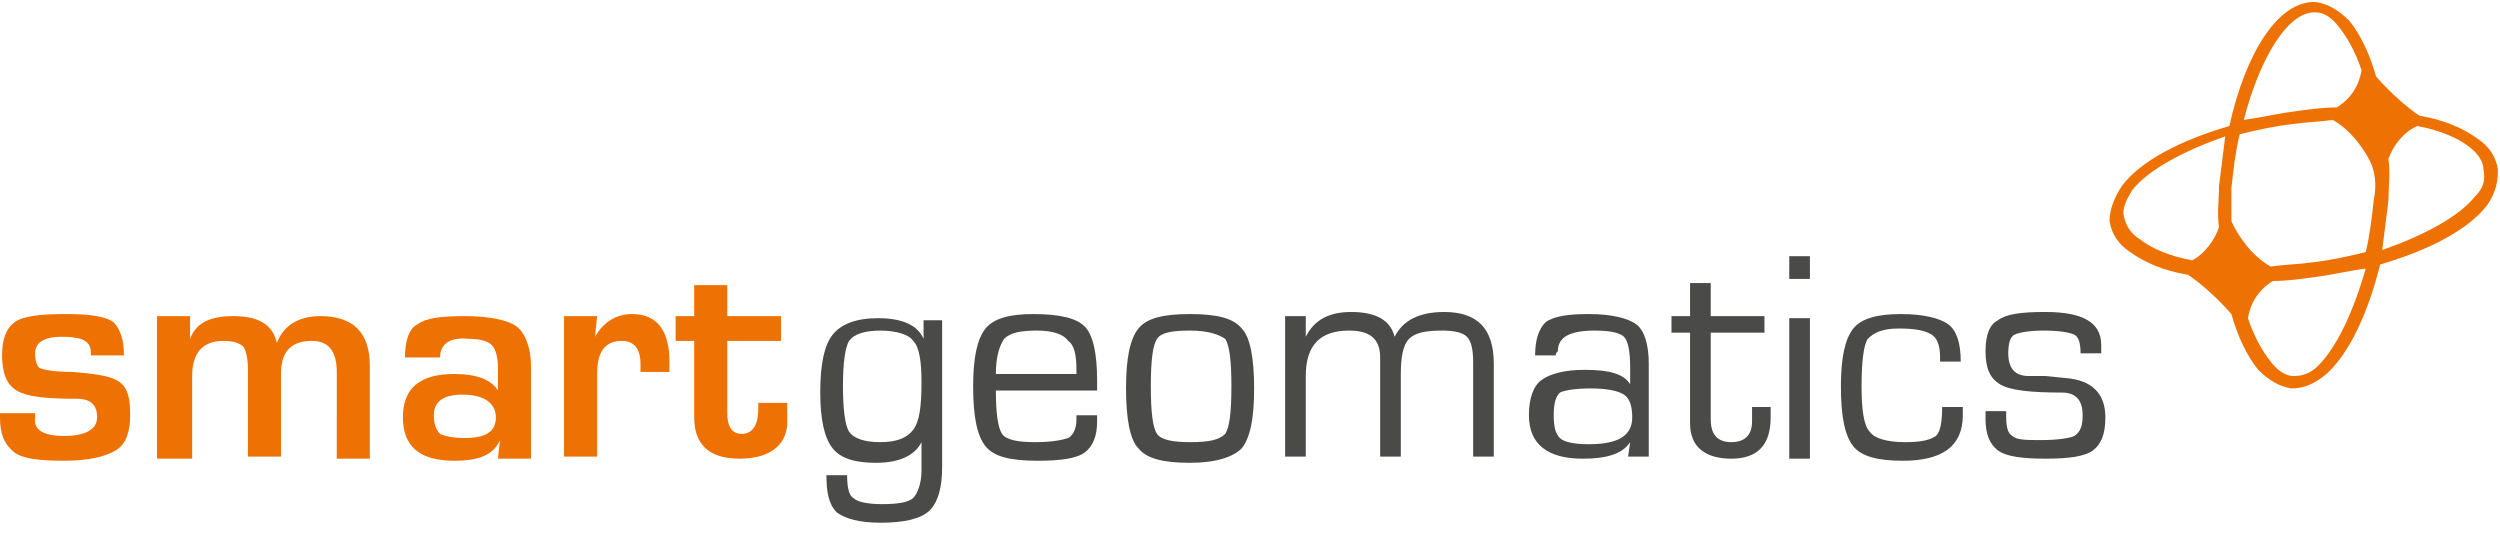 <?xml version="1.0" encoding="utf-8"?>
<!-- Generator: Adobe Illustrator 24.3.0, SVG Export Plug-In . SVG Version: 6.00 Build 0)  -->
<svg version="1.1" id="Ebene_1" xmlns="http://www.w3.org/2000/svg" xmlns:xlink="http://www.w3.org/1999/xlink" x="0px" y="0px"
	 width="121px" height="26px" viewBox="0 0 121 26" style="enable-background:new 0 0 121 26;" xml:space="preserve">
<g>
	<g>
		<path style="fill:#EE7203;" d="M6,17.2H4.4c0-0.1,0-0.1,0-0.1c0-0.3-0.1-0.5-0.3-0.6C4,16.4,3.6,16.3,3,16.3
			c-0.9,0-1.3,0.3-1.3,0.8c0,0.4,0.1,0.6,0.2,0.7C2.1,17.9,2.6,18,3.5,18c1.2,0.1,1.9,0.2,2.3,0.5c0.4,0.3,0.5,0.8,0.5,1.6
			c0,0.8-0.2,1.4-0.7,1.7c-0.5,0.3-1.3,0.5-2.5,0.5c-1.2,0-2-0.1-2.4-0.4C0.2,21.5,0,21,0,20.2L0,20h1.7c0,0.1,0,0.2,0,0.2
			c-0.1,0.6,0.4,0.9,1.4,0.9c1,0,1.6-0.3,1.6-0.9c0-0.6-0.3-0.9-1-0.9c-1.5,0-2.4-0.1-2.9-0.4c-0.5-0.3-0.7-0.9-0.7-1.7
			c0-0.8,0.2-1.3,0.6-1.6c0.4-0.3,1.2-0.4,2.5-0.4c1.1,0,1.9,0.1,2.3,0.4C5.8,15.9,6,16.4,6,17.2"/>
		<path style="fill:#EE7203;" d="M7.6,15.3h1.6l0,1.1l0,0c0.3-0.8,1-1.1,2.1-1.1c1.2,0,1.9,0.4,2.1,1.3h0c0.3-0.8,1-1.3,2.1-1.3
			c1.6,0,2.4,0.8,2.4,2.4v4.5h-1.6V18c0-1-0.4-1.5-1.2-1.5c-1,0-1.5,0.5-1.5,1.6v4h-1.6v-4.2c0-0.6-0.1-0.9-0.2-1.1
			c-0.2-0.2-0.5-0.3-1-0.3c-1,0-1.5,0.6-1.5,1.7v4H7.6V15.3z"/>
		<path style="fill:#EE7203;" d="M22.4,19.1c-0.9,0-1.4,0.3-1.4,1c0,0.4,0.1,0.7,0.3,0.9c0.2,0.1,0.6,0.2,1.2,0.2c1,0,1.5-0.3,1.5-1
			C24,19.5,23.4,19.1,22.4,19.1 M21.3,17.3h-1.7c0-0.8,0.2-1.4,0.6-1.6c0.4-0.3,1.1-0.4,2.3-0.4c1.2,0,2.1,0.2,2.5,0.5
			c0.4,0.3,0.7,1,0.7,1.9v4.5h-1.6l0.1-0.9l0,0c-0.3,0.7-1,1-2.2,1c-1.7,0-2.5-0.7-2.5-2.1c0-1.4,0.8-2.1,2.5-2.1
			c1.1,0,1.8,0.3,2.1,0.8h0v-1.1c0-0.5-0.1-0.9-0.3-1.1c-0.2-0.2-0.6-0.3-1.1-0.3C21.7,16.3,21.3,16.7,21.3,17.3"/>
		<path style="fill:#EE7203;" d="M27.3,15.3h1.6l-0.1,1l0,0c0.4-0.7,1-1.1,1.8-1.1c1.2,0,1.8,0.8,1.8,2.3l0,0.5H31
			c0-0.2,0-0.3,0-0.4c0-0.7-0.3-1.1-0.9-1.1c-0.8,0-1.2,0.5-1.2,1.6v4h-1.6V15.3z"/>
		<path style="fill:#EE7203;" d="M37.8,15.3v1.2h-2.6V20c0,0.6,0.2,1,0.7,1c0.5,0,0.8-0.4,0.8-1.2v-0.3h1.4v0.3c0,0.3,0,0.6,0,0.8
			c-0.1,1-0.9,1.6-2.3,1.6c-1.5,0-2.2-0.7-2.2-2v-3.7h-0.9v-1.2h0.9v-1.5h1.6v1.5H37.8z"/>
		<path style="fill:#4A4A49;" d="M42.6,16c-0.8,0-1.3,0.2-1.5,0.5c-0.2,0.3-0.3,1.1-0.3,2.2c0,1.1,0.1,1.9,0.3,2.2
			c0.2,0.3,0.7,0.5,1.5,0.5c0.8,0,1.3-0.2,1.6-0.6c0.3-0.4,0.4-1.1,0.4-2.3c0-1-0.1-1.7-0.4-2C44,16.2,43.4,16,42.6,16 M45.6,15.3
			v7.3c0,1-0.2,1.7-0.6,2.1c-0.4,0.4-1.2,0.6-2.4,0.6c-1,0-1.7-0.2-2.1-0.5C40.1,24.4,40,23.8,40,23h1c0,0.6,0.1,1,0.3,1.1
			c0.2,0.2,0.7,0.3,1.4,0.3c0.8,0,1.3-0.1,1.5-0.3s0.4-0.7,0.4-1.3v-1.4l0,0c-0.3,0.6-1,1-2.2,1c-1,0-1.7-0.2-2.1-0.7
			c-0.4-0.5-0.6-1.4-0.6-2.7c0-1.4,0.2-2.3,0.6-2.8c0.4-0.5,1.1-0.8,2.2-0.8c1.1,0,1.9,0.3,2.2,1l0,0l0-0.9H45.6z"/>
		<path style="fill:#4A4A49;" d="M52.1,18.2l0-0.3c0-0.7-0.1-1.2-0.4-1.4C51.5,16.2,51,16,50.2,16c-0.8,0-1.3,0.1-1.6,0.4
			c-0.2,0.3-0.4,0.8-0.4,1.7H52.1z M52.1,20.1h1l0,0.3c0,0.7-0.2,1.2-0.6,1.5c-0.4,0.3-1.2,0.4-2.3,0.4c-1.3,0-2.1-0.2-2.5-0.7
			c-0.4-0.5-0.6-1.4-0.6-2.9c0-1.4,0.2-2.3,0.6-2.8c0.4-0.5,1.2-0.7,2.3-0.7c1.3,0,2.1,0.2,2.5,0.6c0.4,0.4,0.6,1.3,0.6,2.6v0.5
			h-4.9c0,1.1,0.1,1.8,0.3,2.1c0.2,0.3,0.8,0.4,1.6,0.4c0.8,0,1.3-0.1,1.6-0.2c0.2-0.1,0.4-0.4,0.4-0.9V20.1z"/>
		<path style="fill:#4A4A49;" d="M57.6,16c-0.9,0-1.4,0.1-1.6,0.4c-0.2,0.3-0.3,1-0.3,2.3s0.1,2,0.3,2.3c0.2,0.3,0.8,0.4,1.6,0.4
			c0.9,0,1.4-0.1,1.7-0.4c0.2-0.3,0.3-1,0.3-2.3s-0.1-2-0.3-2.3C59,16.2,58.5,16,57.6,16 M57.6,15.2c1.3,0,2.1,0.2,2.5,0.7
			c0.4,0.4,0.6,1.4,0.6,2.9c0,1.5-0.2,2.4-0.6,2.9c-0.4,0.4-1.2,0.7-2.5,0.7c-1.3,0-2.1-0.2-2.5-0.7c-0.4-0.4-0.6-1.4-0.6-2.9
			c0-1.5,0.2-2.4,0.6-2.9C55.5,15.4,56.3,15.2,57.6,15.2"/>
		<path style="fill:#4A4A49;" d="M62.2,15.3h1l0,1l0,0c0.4-0.8,1.1-1.2,2.2-1.2c1.2,0,1.9,0.4,2.1,1.2h0c0.4-0.8,1.2-1.2,2.4-1.2
			c1.6,0,2.4,0.8,2.4,2.5v4.5h-1v-4.6c0-0.6-0.1-1-0.3-1.2c-0.2-0.2-0.6-0.3-1.2-0.3c-0.8,0-1.3,0.1-1.6,0.4
			c-0.3,0.3-0.4,0.9-0.4,1.7v4h-1v-4.5l0-0.3c0-0.9-0.5-1.3-1.5-1.3c-1.4,0-2.1,0.7-2.1,2.2v3.9h-1V15.3z"/>
		<path style="fill:#4A4A49;" d="M77,18.8c-0.8,0-1.3,0.1-1.5,0.2c-0.2,0.2-0.3,0.5-0.3,1.1c0,0.6,0.1,0.9,0.3,1.1
			c0.2,0.2,0.7,0.3,1.4,0.3c1.4,0,2.1-0.4,2.1-1.3c0-0.5-0.1-0.9-0.4-1.1C78.3,18.9,77.7,18.8,77,18.8 M75.3,17.2h-1
			c0-0.8,0.2-1.3,0.5-1.6c0.4-0.3,1.1-0.4,2.1-0.4c1.1,0,1.9,0.2,2.3,0.5c0.4,0.3,0.6,1,0.6,1.9v4.5h-1l0.1-0.7l0,0
			c-0.4,0.6-1.2,0.8-2.3,0.8c-1.7,0-2.6-0.7-2.6-2.1c0-0.8,0.2-1.4,0.6-1.7c0.4-0.3,1.1-0.5,2.1-0.5c1.2,0,1.9,0.2,2.2,0.7l0,0v-0.8
			c0-0.8-0.1-1.3-0.3-1.5c-0.2-0.2-0.7-0.3-1.4-0.3c-1.2,0-1.8,0.3-1.8,1C75.3,17.1,75.3,17.1,75.3,17.2"/>
		<path style="fill:#4A4A49;" d="M85.4,15.3v0.8h-2.6v4.2c0,0.7,0.3,1.1,1,1.1c0.6,0,1-0.3,1-1l0-0.3l0-0.4h0.9l0,0.5
			c0,1.3-0.6,2-1.9,2c-1.3,0-2-0.6-2-1.7v-0.2v-4.2h-0.9v-0.8h0.9v-1.6h1v1.6H85.4z"/>
	</g>
	<path style="fill:#4A4A49;" d="M87.6,22.2h-1v-6.8h1V22.2z M87.6,13.5h-1v-1.1h1V13.5z"/>
	<g>
		<path style="fill:#4A4A49;" d="M94,19.7h1l0,0.4c0,1.5-1,2.2-2.9,2.2c-1.2,0-2-0.2-2.4-0.7c-0.4-0.5-0.6-1.4-0.6-2.9
			c0-1.4,0.2-2.3,0.6-2.8c0.4-0.5,1.2-0.7,2.3-0.7c1.1,0,1.9,0.2,2.3,0.5c0.4,0.3,0.6,0.9,0.6,1.8h-1l0-0.2c0-0.5-0.1-0.9-0.4-1.1
			c-0.3-0.2-0.8-0.3-1.6-0.3c-0.8,0-1.2,0.2-1.5,0.5c-0.2,0.3-0.3,1.1-0.3,2.3c0,1.1,0.1,1.9,0.4,2.2c0.2,0.3,0.8,0.5,1.7,0.5
			c0.8,0,1.2-0.1,1.5-0.3C93.9,20.9,94,20.5,94,19.7"/>
		<path style="fill:#4A4A49;" d="M101.7,17.1h-1c0-0.5-0.1-0.8-0.3-0.9c-0.2-0.1-0.7-0.2-1.5-0.2c-0.7,0-1.2,0.1-1.4,0.2
			c-0.2,0.1-0.3,0.4-0.3,0.9c0,0.7,0.3,1.1,1,1.1l0.8,0l1,0.1c1.2,0.1,1.9,0.7,1.9,1.9c0,0.8-0.2,1.3-0.6,1.6
			c-0.4,0.3-1.2,0.4-2.3,0.4c-1.1,0-1.9-0.1-2.3-0.4c-0.4-0.3-0.6-0.8-0.6-1.5l0-0.4h1l0,0.3c0,0.5,0.1,0.8,0.3,0.9
			c0.2,0.2,0.7,0.2,1.4,0.2c0.8,0,1.4-0.1,1.6-0.2c0.3-0.2,0.4-0.5,0.4-1c0-0.7-0.3-1.1-1-1.1c-1.5,0-2.5-0.1-3-0.4
			c-0.5-0.3-0.7-0.8-0.7-1.6c0-0.8,0.2-1.3,0.6-1.5c0.4-0.3,1.1-0.4,2.3-0.4c1.8,0,2.7,0.5,2.7,1.6V17.1z"/>
		<path style="fill:#EE7203;" d="M119.8,9.5c-0.8,1-2.5,1.9-4.5,2.6c0.1-0.8,0.2-1.6,0.3-2.4c0-0.7,0.1-1.3,0-2
			c0.2-0.6,0.7-1.3,1.4-1.6c1.1,0.2,2,0.6,2.5,1c0.4,0.3,0.7,0.7,0.7,1.1C120.3,8.7,120.2,9.1,119.8,9.5 M112.2,17.7
			c-0.4,0.4-0.8,0.5-1.2,0.5c-0.4,0-0.8-0.3-1.1-0.7c-0.4-0.5-0.8-1.2-1.1-2.1c0.1-0.6,0.4-1.3,1.2-1.8c0.7,0,1.4-0.1,2.1-0.2
			c0.8-0.1,1.6-0.3,2.4-0.4C113.9,15.1,113.1,16.8,112.2,17.7 M102.8,10.5c-0.1-0.4,0.1-0.8,0.4-1.3c0.8-1,2.5-1.9,4.5-2.6
			c-0.1,0.8-0.2,1.6-0.3,2.4c0,0.7-0.1,1.3,0,2c-0.2,0.6-0.7,1.3-1.3,1.6c-1.1-0.2-2-0.6-2.5-1C103.1,11.3,102.9,10.9,102.8,10.5
			 M112.1,0.6c0.4,0,0.8,0.3,1.1,0.7c0.4,0.5,0.8,1.2,1.1,2.1c-0.1,0.6-0.4,1.3-1.2,1.8c-0.7,0-1.4,0.1-2.1,0.2
			c-0.8,0.1-1.6,0.3-2.4,0.4C109.4,2.7,110.8,0.5,112.1,0.6 M114.9,9.6c-0.1,0.9-0.2,1.8-0.4,2.6c-0.8,0.2-1.7,0.4-2.6,0.5
			c-0.7,0.1-1.3,0.1-2,0.2c-0.9-0.5-1.6-1.5-1.9-2.2c0-0.5,0-1.1,0-1.6c0.1-0.9,0.2-1.8,0.4-2.6c0.8-0.2,1.7-0.4,2.6-0.5
			c0.7-0.1,1.3-0.1,1.9-0.2c0.9,0.5,1.6,1.5,1.9,2.2C115,8.6,115,9.1,114.9,9.6 M120.9,8.2c-0.1-0.6-0.4-1.1-1-1.5
			c-0.7-0.5-1.6-0.9-2.8-1.1c-0.6-0.4-1.4-1.1-2.1-1.9c-0.3-1.1-0.8-2.1-1.3-2.7c-0.5-0.5-1-0.8-1.6-0.9c-1.8-0.1-3.4,2.4-4.2,6
			c-2.4,0.7-4.3,1.7-5.2,2.9c-0.4,0.6-0.6,1.2-0.6,1.7c0.1,0.6,0.4,1.1,1,1.5c0.7,0.5,1.6,0.9,2.8,1.1c0.6,0.4,1.4,1.1,2.1,1.9
			c0.3,1.1,0.8,2.1,1.3,2.7c0.5,0.5,1,0.8,1.6,0.9c0.6,0,1.1-0.2,1.7-0.7c1.1-1,2-2.9,2.6-5.3c2.4-0.7,4.3-1.7,5.2-2.9
			C120.8,9.3,120.9,8.8,120.9,8.2"/>
	</g>
</g>
</svg>
